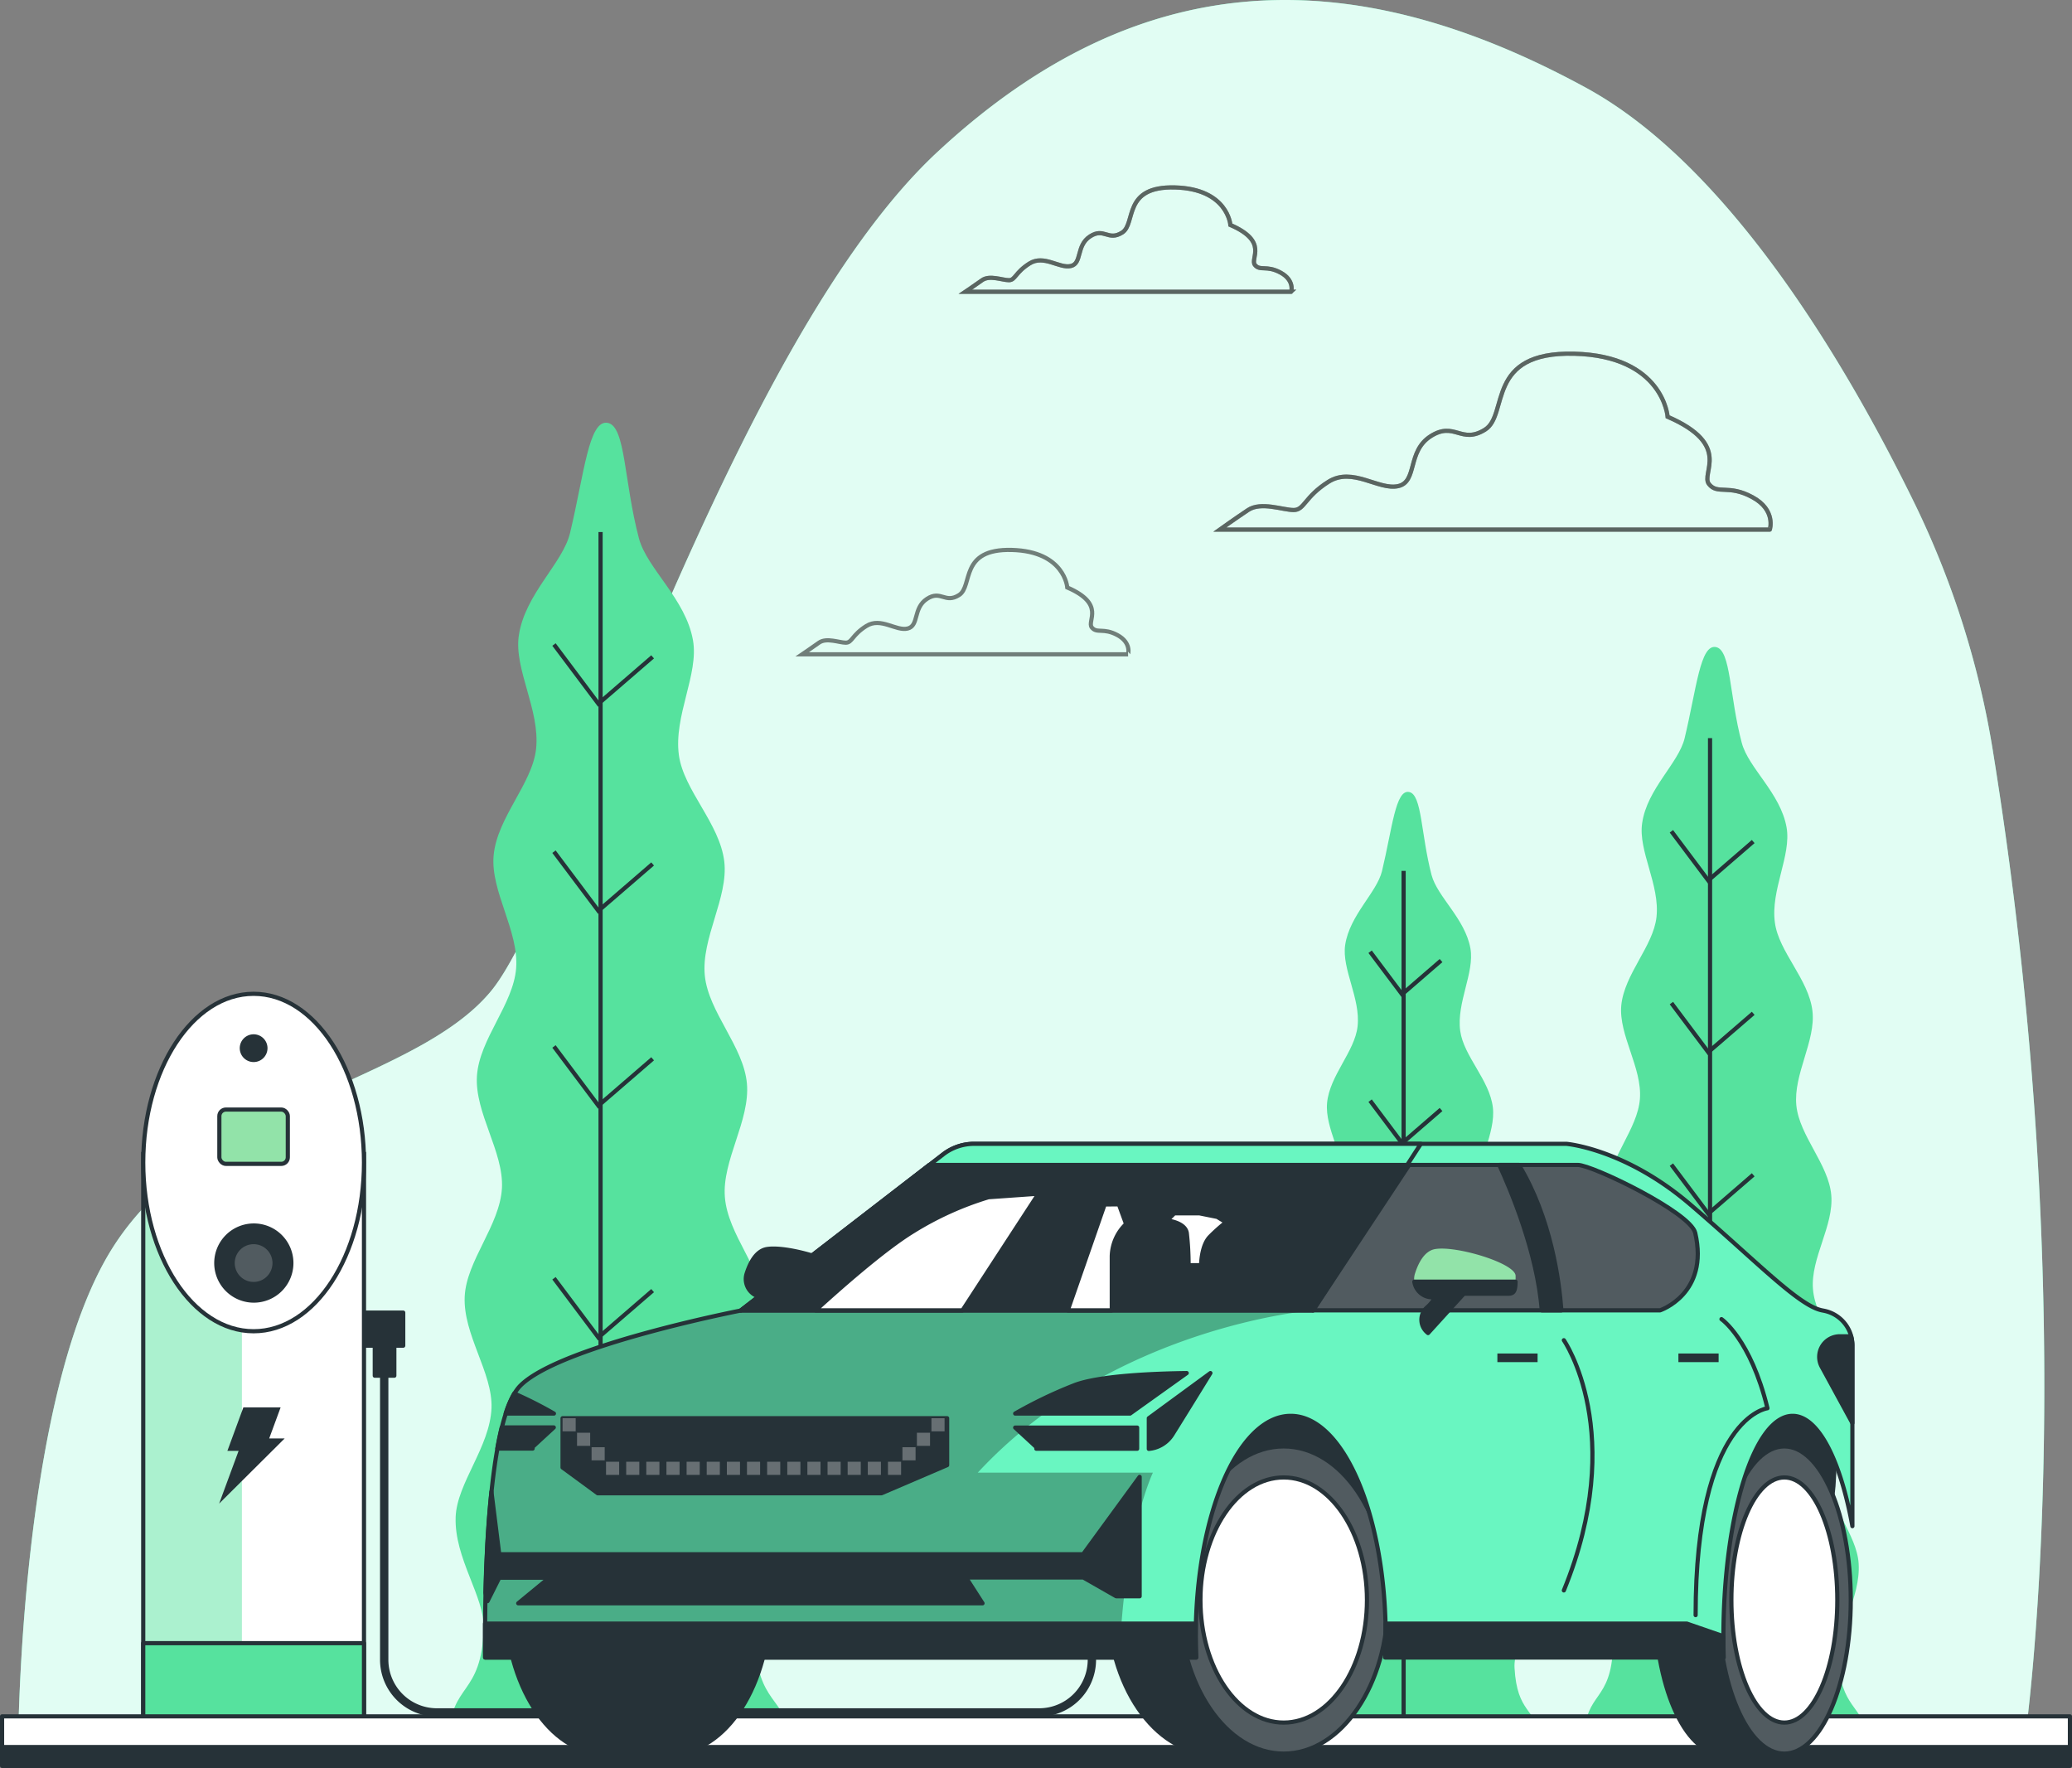 <svg xmlns="http://www.w3.org/2000/svg" xmlns:xlink="http://www.w3.org/1999/xlink" width="496.889" height="423.941" viewBox="0 0 496.889 423.941"><rect x="0" y="0" width="496.889" height="423.941" fill="#808080" stroke="none"/><defs><clipPath id="clip-path"><rect id="Rectangle_976" data-name="Rectangle 976" width="52.94" height="143.78" fill="#fff" stroke="#263238" stroke-miterlimit="10" stroke-width="1"></rect></clipPath><clipPath id="clip-path-2"><ellipse id="Ellipse_107" data-name="Ellipse 107" cx="25.03" cy="36.832" rx="25.03" ry="36.832" fill="#263238" stroke="#263238" stroke-linecap="round" stroke-linejoin="round" stroke-width="1"></ellipse></clipPath><clipPath id="clip-path-3"><ellipse id="Ellipse_112" data-name="Ellipse 112" cx="15.928" cy="36.832" rx="15.928" ry="36.832" fill="#263238" stroke="#263238" stroke-linecap="round" stroke-linejoin="round" stroke-width="1"></ellipse></clipPath><clipPath id="clip-path-4"><path id="Path_6202" data-name="Path 6202" d="M321.238,391.677c0-29.35,10.208-53.146,22.781-53.146s22.781,23.8,22.781,53.146c0,1.62,0,3.214-.1,4.782h81.159q-.077-2.353-.077-4.782c0-29.35,7.431-53.146,16.6-53.146,6.119,0,11.467,10.632,14.334,26.445v-43.35a8.459,8.459,0,0,0-6.917-8.318l-.385-.077c-5.631-1.131-15.748-11.815-31.5-25.313S410.1,273.3,410.1,273.3H268.04a12.124,12.124,0,0,0-7.418,2.571l-48.454,37.4s-43.311,8.433-52.876,18-8.433,65.231-8.433,65.231H321.341C321.277,394.891,321.238,393.3,321.238,391.677Z" transform="translate(-150.818 -273.3)" fill="#92e3a9" stroke="#263238" stroke-linecap="round" stroke-linejoin="round" stroke-width="1"></path></clipPath><clipPath id="clip-path-5"><path id="Path_6212" data-name="Path 6212" d="M305.26,312.105h83.229s11.815-3.934,8.433-18.564c-1.144-4.962-24.748-16.3-28.116-16.3h-40.5Z" transform="translate(-305.26 -277.24)" fill="#263238" stroke="#263238" stroke-linecap="round" stroke-linejoin="round" stroke-width="1"></path></clipPath></defs><g id="Electric_car-bro" data-name="Electric car-bro" transform="translate(-60.22 -87.865)"><g id="freepik--background-simple--inject-2" transform="translate(64.59 87.865)"><path id="Path_6156" data-name="Path 6156" d="M537.417,268.8a212.837,212.837,0,0,0-18.5-59.365c-15.71-32.348-44.173-81.46-79.295-100.574C385.371,79.321,334.05,77.915,284.144,124.327s-88.5,178.617-106.974,201.12S108.237,352.169,86.2,387.329,63.73,505.47,63.73,505.47H544.887S559.452,405.908,537.417,268.8Z" transform="translate(-63.73 -87.865)" fill="#69f6c1"></path><path id="Path_6157" data-name="Path 6157" d="M537.417,268.8a212.837,212.837,0,0,0-18.5-59.365c-15.71-32.348-44.173-81.46-79.295-100.574C385.371,79.321,334.05,77.915,284.144,124.327s-88.5,178.617-106.974,201.12S108.237,352.169,86.2,387.329,63.73,505.47,63.73,505.47H544.887S559.452,405.908,537.417,268.8Z" transform="translate(-63.73 -87.865)" fill="#fff" opacity="0.8"></path></g><g id="freepik--Clouds--inject-2" transform="translate(252.594 132.803)"><path id="Path_6159" data-name="Path 6159" d="M415.593,188.245c-5.734-3.137-8.331-.527-10.413-3.137s5.721-9.372-9.912-16.147c0,0-1.041-14.591-22.408-15.118s-15.633,14.591-21.367,18.2-7.3-2.083-13.036,1.568-3.124,10.94-7.816,11.982-10.94-4.692-16.713-1.041-5.734,6.775-8.343,6.775-7.816-2.083-10.94,0-6.775,4.692-6.775,4.692h131.9S421.327,191.331,415.593,188.245Z" transform="translate(-187.723 -113.964)" fill="none" opacity="0.5"></path><path id="Path_6163" data-name="Path 6163" d="M285.588,226.73c-3.394-1.851-4.937-.309-6.171-1.851s3.394-5.567-5.875-9.578c0,0-.617-8.652-13.28-9s-9.269,8.652-12.663,10.812-4.332-1.286-7.714.926-1.851,6.428-4.628,7.109-6.428-2.777-9.886-.617-3.407,4.011-4.949,4.011-4.628-1.286-6.428,0-4.024,2.79-4.024,2.79h78.151S288.982,228.581,285.588,226.73Z" transform="translate(-209.97 -98.981)" fill="none" opacity="0.5"></path><g id="Group_612" data-name="Group 612" transform="translate(100.147 39.865)" opacity="0.6"><path id="Path_6164" data-name="Path 6164" d="M415.593,188.245c-5.734-3.137-8.331-.527-10.413-3.137s5.721-9.372-9.912-16.147c0,0-1.041-14.591-22.408-15.118s-15.633,14.591-21.367,18.2-7.3-2.083-13.036,1.568-3.124,10.94-7.816,11.982-10.94-4.692-16.713-1.041-5.734,6.775-8.343,6.775-7.816-2.083-10.94,0-6.775,4.692-6.775,4.692h131.9S421.327,191.331,415.593,188.245Z" transform="translate(-287.87 -153.83)" fill="none" stroke="#000" stroke-width="1"></path><path id="Path_6165" data-name="Path 6165" d="M415.593,188.245c-5.734-3.137-8.331-.527-10.413-3.137s5.721-9.372-9.912-16.147c0,0-1.041-14.591-22.408-15.118s-15.633,14.591-21.367,18.2-7.3-2.083-13.036,1.568-3.124,10.94-7.816,11.982-10.94-4.692-16.713-1.041-5.734,6.775-8.343,6.775-7.816-2.083-10.94,0-6.775,4.692-6.775,4.692h131.9S421.327,191.331,415.593,188.245Z" transform="translate(-287.87 -153.83)" fill="none" stroke="#000" stroke-width="1" opacity="0.5"></path></g><g id="Group_613" data-name="Group 613" transform="translate(39.124)" opacity="0.6"><path id="Path_6166" data-name="Path 6166" d="M315.6,130.23c-3.394-1.851-4.937-.309-6.171-1.851s3.394-5.567-5.875-9.578c0,0-.617-8.652-13.28-9s-9.269,8.652-12.663,10.812-4.32-1.286-7.714.926-1.851,6.492-4.628,7.109-6.428-2.79-9.886-.617-3.394,4.011-4.95,4.011-4.628-1.286-6.428,0-4.011,2.777-4.011,2.777h78.151S319,132.081,315.6,130.23Z" transform="translate(-239.99 -109.792)" fill="none" stroke="#000" stroke-width="1"></path><path id="Path_6167" data-name="Path 6167" d="M315.6,130.23c-3.394-1.851-4.937-.309-6.171-1.851s3.394-5.567-5.875-9.578c0,0-.617-8.652-13.28-9s-9.269,8.652-12.663,10.812-4.32-1.286-7.714.926-1.851,6.492-4.628,7.109-6.428-2.79-9.886-.617-3.394,4.011-4.95,4.011-4.628-1.286-6.428,0-4.011,2.777-4.011,2.777h78.151S319,132.081,315.6,130.23Z" transform="translate(-239.99 -109.792)" fill="none" stroke="#000" stroke-width="1" opacity="0.5"></path></g><g id="Group_614" data-name="Group 614" transform="translate(0 86.922)"><path id="Path_6169" data-name="Path 6169" d="M285.588,226.73c-3.394-1.851-4.937-.309-6.171-1.851s3.394-5.567-5.875-9.578c0,0-.617-8.652-13.28-9s-9.269,8.652-12.663,10.812-4.332-1.286-7.714.926-1.851,6.428-4.628,7.109-6.428-2.777-9.886-.617-3.407,4.011-4.949,4.011-4.628-1.286-6.428,0-4.024,2.79-4.024,2.79h78.151S288.982,228.581,285.588,226.73Z" transform="translate(-209.97 -206.292)" fill="none" stroke="#000" stroke-width="1" opacity="0.5"></path></g></g><g id="freepik--Trees--inject-2" transform="translate(167.938 189.221)"><path id="Path_6170" data-name="Path 6170" d="M357.577,442.147h66.246c-1.286-8.1-6.428-6.672-7.161-19.284-.347-6.325,5.5-14.141,4.988-22.459-.411-6.839-7.161-13.859-7.714-21.688-.463-7.058,5.284-14.9,4.731-22.511-.527-7.2-7.366-14.141-7.971-21.585s5.052-15.221,4.384-22.6-7.623-14.141-8.369-21.431c-.759-7.482,4.705-15.53,3.857-22.678-.887-7.6-8.061-14.141-9-21.161-1.093-7.791,3.985-16.121,2.8-22.845-1.453-8.241-9.128-14.206-10.747-20.287-3.008-11.326-2.571-22.254-6.184-22.961-3.792-.758-4.654,9.938-7.521,21.855-1.453,6.017-9,12.11-10.182,20.351-1,6.685,4.307,14.8,3.433,22.562-.771,6.955-7.713,13.627-8.446,21.186-.63,7.109,5.039,14.939,4.474,22.369-.54,7.225-7.315,14.141-7.791,21.444s5.387,15.016,4.988,22.266-7.071,14.424-7.4,21.572c-.36,7.546,5.592,15.17,5.309,22.176-.321,7.714-6.891,14.887-7.135,21.675-.3,8.241,5.759,15.838,5.579,22.112-.411,13.614-6.647,10.8-6.865,21.752Z" transform="translate(-83.644 -126.85)" fill="#56e29e"></path><line id="Line_177" data-name="Line 177" y2="236.599" transform="translate(302.37 75.638)" fill="none" stroke="#263238" stroke-miterlimit="10" stroke-width="1"></line><path id="Path_6171" data-name="Path 6171" d="M391.728,217.466l-10.786,9.32L372.11,215.01" transform="translate(-79.009 -117.028)" fill="none" stroke="#263238" stroke-miterlimit="10" stroke-width="1"></path><path id="Path_6172" data-name="Path 6172" d="M391.728,249.506l-10.786,9.308L372.11,247.05" transform="translate(-79.009 -107.878)" fill="none" stroke="#263238" stroke-miterlimit="10" stroke-width="1"></path><path id="Path_6173" data-name="Path 6173" d="M391.728,279.623l-10.786,9.321L372.11,277.18" transform="translate(-79.009 -99.273)" fill="none" stroke="#263238" stroke-miterlimit="10" stroke-width="1"></path><path id="Path_6174" data-name="Path 6174" d="M391.728,315.473l-10.786,9.321L372.11,313.03" transform="translate(-79.009 -89.035)" fill="none" stroke="#263238" stroke-miterlimit="10" stroke-width="1"></path><path id="Path_6175" data-name="Path 6175" d="M391.728,351.7l-10.786,9.32L372.11,349.26" transform="translate(-79.009 -78.688)" fill="none" stroke="#263238" stroke-miterlimit="10" stroke-width="1"></path><path id="Path_6176" data-name="Path 6176" d="M303.314,434.427h57.453c-1.106-7.019-5.618-5.785-6.222-16.713-.3-5.489,4.782-12.277,4.345-19.477-.373-5.927-6.222-12.02-6.672-18.808-.411-6.119,4.59-12.92,4.1-19.528-.463-6.235-6.428-12.226-6.916-18.705s4.384-13.2,3.857-19.605-6.621-12.277-7.251-18.577c-.668-6.492,4.063-13.473,3.343-19.669-.771-6.6-6.981-12.277-7.829-18.345-.939-6.762,3.471-13.987,2.443-19.811-1.286-7.148-7.919-12.329-9.32-17.6-2.571-9.822-2.276-19.284-5.361-19.9-3.291-.669-4.037,8.613-6.531,19-1.286,5.142-7.714,10.49-8.819,17.638-.874,5.8,3.728,12.856,2.97,19.567-.668,6.029-6.724,11.815-7.315,18.371-.553,6.158,4.358,12.959,3.857,19.4s-6.338,12.239-6.749,18.59,4.667,13.023,4.32,19.284-6.132,12.509-6.428,18.705c-.309,6.556,4.859,13.164,4.6,19.284-.27,6.736-5.965,12.856-6.171,18.8-.257,7.148,4.988,13.743,4.834,19.181-.36,11.8-5.759,9.359-5.952,18.86Z" transform="translate(-99.06 -119.129)" fill="#56e29e"></path><line id="Line_178" data-name="Line 178" y2="205.18" transform="translate(228.886 107.469)" fill="none" stroke="#263238" stroke-miterlimit="10" stroke-width="1"></line><path id="Path_6177" data-name="Path 6177" d="M332.918,239.591l-9.346,8.086L315.91,237.47" transform="translate(-95.059 -110.614)" fill="none" stroke="#263238" stroke-miterlimit="10" stroke-width="1"></path><path id="Path_6178" data-name="Path 6178" d="M332.918,267.371l-9.346,8.086L315.91,265.25" transform="translate(-95.059 -102.68)" fill="none" stroke="#263238" stroke-miterlimit="10" stroke-width="1"></path><path id="Path_6179" data-name="Path 6179" d="M332.918,293.5l-9.346,8.073L315.91,291.38" transform="translate(-95.059 -95.218)" fill="none" stroke="#263238" stroke-miterlimit="10" stroke-width="1"></path><path id="Path_6180" data-name="Path 6180" d="M332.918,324.594l-9.346,8.073L315.91,322.46" transform="translate(-95.059 -86.342)" fill="none" stroke="#263238" stroke-miterlimit="10" stroke-width="1"></path><path id="Path_6181" data-name="Path 6181" d="M332.918,356l-9.346,8.086L315.91,353.88" transform="translate(-95.059 -77.369)" fill="none" stroke="#263238" stroke-miterlimit="10" stroke-width="1"></path><path id="Path_6182" data-name="Path 6182" d="M146.126,454.092h79.912c-1.53-9.771-7.816-8.048-8.652-23.141-.411-7.636,6.646-17.073,6.029-27.087-.5-8.254-8.639-16.713-9.269-26.162-.566-8.523,6.428-18,5.708-27.165-.643-8.678-8.9-17.008-9.616-26.033-.72-8.793,6.081-18.345,5.284-27.254s-9.2-17.073-10.092-25.84c-.913-9,5.669-18.731,4.667-27.37-1.08-9.153-9.719-17.073-10.889-25.519-1.286-9.4,4.821-19.438,3.381-27.55-1.748-9.938-11-17.137-12.959-24.426-3.625-13.666-3.175-26.843-7.456-27.7-4.577-.913-5.618,12.007-9.076,26.432-1.748,7.251-10.8,14.6-12.277,24.542-1.208,8.061,5.142,17.857,4.14,27.216-.938,8.382-9.359,16.443-10.182,25.557-.771,8.562,6.068,18,5.4,27-.656,8.7-8.832,17.008-9.4,25.853s6.428,18.127,6,26.856c-.5,9-8.523,17.407-8.935,26.02-.437,9.115,6.749,18.307,6.428,26.753-.386,9.372-8.3,18-8.6,26.136-.347,9.938,6.955,19.117,6.724,26.676-.489,16.43-8.009,13.023-8.279,26.239Z" transform="translate(-144.12 -138.794)" fill="#56e29e"></path><line id="Line_179" data-name="Line 179" y2="285.387" transform="translate(36.305 26.22)" fill="none" stroke="#263238" stroke-miterlimit="10" stroke-width="1"></line><path id="Path_6183" data-name="Path 6183" d="M187.325,183.127l-13.01,11.236L163.67,180.17" transform="translate(-138.537 -126.978)" fill="none" stroke="#263238" stroke-miterlimit="10" stroke-width="1"></path><path id="Path_6184" data-name="Path 6184" d="M187.325,221.754l-13.01,11.236L163.67,218.81" transform="translate(-138.537 -115.943)" fill="none" stroke="#263238" stroke-miterlimit="10" stroke-width="1"></path><path id="Path_6185" data-name="Path 6185" d="M187.325,258.1l-13.01,11.236L163.67,255.14" transform="translate(-138.537 -105.568)" fill="none" stroke="#263238" stroke-miterlimit="10" stroke-width="1"></path><path id="Path_6186" data-name="Path 6186" d="M187.325,301.337l-13.01,11.236L163.67,298.38" transform="translate(-138.537 -93.219)" fill="none" stroke="#263238" stroke-miterlimit="10" stroke-width="1"></path><path id="Path_6187" data-name="Path 6187" d="M187.325,345.037l-13.01,11.236L163.67,342.08" transform="translate(-138.537 -80.739)" fill="none" stroke="#263238" stroke-miterlimit="10" stroke-width="1"></path></g><g id="freepik--charging-station--inject-2" transform="translate(60.72 326.169)"><path id="Path_6188" data-name="Path 6188" d="M132,315.36V385a12.637,12.637,0,0,0,12.637,12.637H289.073A12.637,12.637,0,0,0,301.71,385v-7.932" transform="translate(-40.363 -225.318)" fill="none" stroke="#263238" stroke-linecap="round" stroke-linejoin="round" stroke-width="2"></path><rect id="Rectangle_974" data-name="Rectangle 974" width="10.76" height="7.932" transform="translate(85.44 76.441)" fill="#263238" stroke="#263238" stroke-linecap="round" stroke-linejoin="round" stroke-width="1"></rect><rect id="Rectangle_975" data-name="Rectangle 975" width="52.94" height="143.78" transform="translate(33.849 38.413)" fill="#fff"></rect><g id="Group_615" data-name="Group 615" transform="translate(33.849 38.413)" clip-path="url(#clip-path)"><path id="Path_6189" data-name="Path 6189" d="M87.05,418.98h23.616V294.227l-.141-19.027H87.05Z" transform="translate(-87.05 -275.2)" fill="#56e29e"></path><path id="Path_6190" data-name="Path 6190" d="M87.05,418.98h23.616V294.227l-.141-19.027H87.05Z" transform="translate(-87.05 -275.2)" fill="#fff" opacity="0.5"></path><path id="Path_6191" data-name="Path 6191" d="M116.933,329.9h-3.715l2.738-7.444h-8.935l-3.831,10.426h2.687l-4.667,12.65Z" transform="translate(-83.006 -261.703)" fill="#263238"></path></g><rect id="Rectangle_977" data-name="Rectangle 977" width="52.94" height="143.78" transform="translate(33.849 38.413)" fill="none" stroke="#263238" stroke-miterlimit="10" stroke-width="1"></rect><ellipse id="Ellipse_104" data-name="Ellipse 104" cx="26.47" cy="40.457" rx="26.47" ry="40.457" transform="translate(33.849)" fill="#fff" stroke="#263238" stroke-linecap="round" stroke-linejoin="round" stroke-width="1"></ellipse><rect id="Rectangle_978" data-name="Rectangle 978" width="16.417" height="13.023" rx="1.57" transform="translate(52.105 27.756)" fill="#92e3a9" stroke="#263238" stroke-linecap="round" stroke-linejoin="round" stroke-width="1"></rect><path id="Path_6192" data-name="Path 6192" d="M118.678,297.539a9,9,0,1,0-9,9,9,9,0,0,0,9-9Z" transform="translate(-49.308 -232.977)" fill="#263238" stroke="#263238" stroke-linecap="round" stroke-linejoin="round" stroke-width="1"></path><path id="Path_6193" data-name="Path 6193" d="M113.171,296.545a4.525,4.525,0,1,0-4.525,4.525,4.525,4.525,0,0,0,4.525-4.525Z" transform="translate(-48.326 -231.983)" fill="#fff" opacity="0.2"></path><path id="Path_6194" data-name="Path 6194" d="M111.1,256.088a2.828,2.828,0,1,0-2.828,2.828A2.828,2.828,0,0,0,111.1,256.088Z" transform="translate(-47.949 -243.052)" fill="#263238" stroke="#263238" stroke-linecap="round" stroke-linejoin="round" stroke-width="1"></path><rect id="Rectangle_979" data-name="Rectangle 979" width="4.692" height="7.932" transform="translate(89.374 83.64)" fill="#263238" stroke="#263238" stroke-linecap="round" stroke-linejoin="round" stroke-width="1"></rect><rect id="Rectangle_980" data-name="Rectangle 980" width="52.94" height="26.483" transform="translate(33.849 155.71)" fill="#56e29e" stroke="#263238" stroke-linecap="round" stroke-linejoin="round" stroke-width="1"></rect><rect id="Rectangle_981" data-name="Rectangle 981" width="495.889" height="9.629" transform="translate(0 173.258)" fill="#fff" stroke="#263238" stroke-linecap="round" stroke-linejoin="round" stroke-width="1"></rect><rect id="Rectangle_982" data-name="Rectangle 982" width="495.889" height="4.525" transform="translate(0 180.612)" fill="#263238" stroke="#263238" stroke-linecap="round" stroke-linejoin="round" stroke-width="1"></rect></g><g id="freepik--Car--inject-2" transform="translate(176.538 362.139)"><path id="Path_6195" data-name="Path 6195" d="M204.515,304.525h-.694a4.371,4.371,0,0,1-4.152-5.734c.874-2.7,2.353-5.425,4.847-5.836,5.142-.861,19.284,3.432,19.284,6.428s0,4.281-1.723,4.281H211.367l-8.575,9.436-.18-.154a3.947,3.947,0,0,1,0-6.055A8.92,8.92,0,0,0,204.515,304.525Z" transform="translate(-136.919 -267.719)" fill="#263238" stroke="#263238" stroke-linecap="round" stroke-linejoin="round" stroke-width="1"></path><path id="Path_6196" data-name="Path 6196" d="M278.72,379.051H421s20.569-13.717,16.276-49.714-27.422-11.995-36,12.007H337.857s-13.717-27.434-36-24S278.72,379.051,278.72,379.051Z" transform="translate(-114.281 -262.538)" fill="#263238" stroke="#263238" stroke-linecap="round" stroke-linejoin="round" stroke-width="1"></path><path id="Path_6197" data-name="Path 6197" d="M317.028,366.575c0-10.58-3.021-20.094-7.868-26.817V329.73H292.01c-13.833,0-25.03,16.494-25.03,36.845s11.2,36.781,25.03,36.781h17.15V393.328C314.007,386.643,317.028,377.142,317.028,366.575Z" transform="translate(-117.633 -257.184)" fill="#263238" stroke="#263238" stroke-linecap="round" stroke-linejoin="round" stroke-width="1"></path><ellipse id="Ellipse_105" data-name="Ellipse 105" cx="25.03" cy="36.832" rx="25.03" ry="36.832" transform="translate(166.496 72.559)" fill="#263238"></ellipse><g id="Group_616" data-name="Group 616" transform="translate(166.496 72.559)" clip-path="url(#clip-path-2)"><ellipse id="Ellipse_106" data-name="Ellipse 106" cx="25.03" cy="36.832" rx="25.03" ry="36.832" fill="#fff" opacity="0.2"></ellipse></g><ellipse id="Ellipse_108" data-name="Ellipse 108" cx="25.03" cy="36.832" rx="25.03" ry="36.832" transform="translate(166.496 72.559)" fill="none" stroke="#263238" stroke-linecap="round" stroke-linejoin="round" stroke-width="1"></ellipse><path id="Path_6198" data-name="Path 6198" d="M194.517,329.73H178.255c-13.062,0-23.655,16.494-23.655,36.845s10.645,36.781,23.655,36.781h16.211c13.062,0,23.655-16.494,23.655-36.832S207.579,329.73,194.517,329.73Z" transform="translate(-149.728 -257.184)" fill="#263238" stroke="#263238" stroke-linecap="round" stroke-linejoin="round" stroke-width="1"></path><ellipse id="Ellipse_109" data-name="Ellipse 109" cx="19.965" cy="29.389" rx="19.965" ry="29.389" transform="translate(171.562 80.002)" fill="#fff" stroke="#263238" stroke-linecap="round" stroke-linejoin="round" stroke-width="1"></ellipse><path id="Path_6199" data-name="Path 6199" d="M405.1,366.575c0-10.58-1.928-20.094-5.014-26.817V329.73H384.938c-8.793,0-15.928,16.494-15.928,36.845s7.135,36.781,15.928,36.781h15.144V393.328C403.168,386.643,405.1,377.142,405.1,366.575Z" transform="translate(-88.495 -257.184)" fill="#263238" stroke="#263238" stroke-linecap="round" stroke-linejoin="round" stroke-width="1"></path><ellipse id="Ellipse_110" data-name="Ellipse 110" cx="15.928" cy="36.832" rx="15.928" ry="36.832" transform="translate(295.659 72.559)" fill="#263238"></ellipse><g id="Group_617" data-name="Group 617" transform="translate(295.659 72.559)" clip-path="url(#clip-path-3)"><ellipse id="Ellipse_111" data-name="Ellipse 111" cx="15.928" cy="36.832" rx="15.928" ry="36.832" fill="#fff" opacity="0.2"></ellipse></g><ellipse id="Ellipse_113" data-name="Ellipse 113" cx="15.928" cy="36.832" rx="15.928" ry="36.832" transform="translate(295.659 72.559)" fill="none" stroke="#263238" stroke-linecap="round" stroke-linejoin="round" stroke-width="1"></ellipse><ellipse id="Ellipse_114" data-name="Ellipse 114" cx="12.702" cy="29.389" rx="12.702" ry="29.389" transform="translate(298.886 80.002)" fill="#fff" stroke="#263238" stroke-linecap="round" stroke-linejoin="round" stroke-width="1"></ellipse><path id="Path_6200" data-name="Path 6200" d="M321.238,391.677c0-29.35,10.208-53.146,22.781-53.146s22.781,23.8,22.781,53.146c0,1.62,0,3.214-.1,4.782h81.159q-.077-2.353-.077-4.782c0-29.35,7.431-53.146,16.6-53.146,6.119,0,11.467,10.632,14.334,26.445v-43.35a8.459,8.459,0,0,0-6.917-8.318l-.385-.077c-5.631-1.131-15.748-11.815-31.5-25.313S410.1,273.3,410.1,273.3H268.04a12.124,12.124,0,0,0-7.418,2.571l-48.454,37.4s-43.311,8.433-52.876,18-8.433,65.231-8.433,65.231H321.341C321.277,394.891,321.238,393.3,321.238,391.677Z" transform="translate(-150.808 -273.3)" fill="#69f6c1"></path><g id="Group_618" data-name="Group 618" transform="translate(0.01)" clip-path="url(#clip-path-4)"><path id="Path_6201" data-name="Path 6201" d="M349.367,313.23l7.521-39.93H268.04a12.124,12.124,0,0,0-7.418,2.571l-48.454,37.4s-43.311,8.433-52.876,18-8.433,65.231-8.433,65.231H302.97c1.106-30.057,8-44.353,8-44.353h-42C301.53,316.959,349.367,313.23,349.367,313.23Z" transform="translate(-150.818 -273.3)" opacity="0.3"></path></g><path id="Path_6203" data-name="Path 6203" d="M321.238,391.677c0-29.35,10.208-53.146,22.781-53.146s22.781,23.8,22.781,53.146c0,1.62,0,3.214-.1,4.782h81.159q-.077-2.353-.077-4.782c0-29.35,7.431-53.146,16.6-53.146,6.119,0,11.467,10.632,14.334,26.445v-43.35a8.459,8.459,0,0,0-6.917-8.318l-.385-.077c-5.631-1.131-15.748-11.815-31.5-25.313S410.1,273.3,410.1,273.3H268.04a12.124,12.124,0,0,0-7.418,2.571l-48.454,37.4s-43.311,8.433-52.876,18-8.433,65.231-8.433,65.231H321.341C321.277,394.891,321.238,393.3,321.238,391.677Z" transform="translate(-150.808 -273.3)" fill="none" stroke="#263238" stroke-linecap="round" stroke-linejoin="round" stroke-width="1"></path><path id="Path_6204" data-name="Path 6204" d="M361.6,273.3H254.412a12.123,12.123,0,0,0-7.418,2.571l-48.454,37.4h137.2Z" transform="translate(-137.179 -273.3)" fill="#69f6c1" stroke="#263238" stroke-linecap="round" stroke-linejoin="round" stroke-width="1"></path><path id="Path_6205" data-name="Path 6205" d="M290.839,316.06c-7.714.1-21.225.617-27.074,2.957a106.529,106.529,0,0,0-14.064,6.749h27.55Z" transform="translate(-122.568 -261.088)" fill="#263238" stroke="#263238" stroke-linecap="round" stroke-linejoin="round" stroke-width="1"></path><path id="Path_6206" data-name="Path 6206" d="M278.947,331.3V326.23H249.7l5.3,4.885a1.213,1.213,0,0,0-.231.18Z" transform="translate(-122.568 -258.184)" fill="#263238" stroke="#263238" stroke-linecap="round" stroke-linejoin="round" stroke-width="1"></path><path id="Path_6207" data-name="Path 6207" d="M274.63,326.885v7.354a7.431,7.431,0,0,0,5.631-3.42c2.815-4.5,9.14-14.759,9.14-14.759Z" transform="translate(-115.449 -261.088)" fill="#263238" stroke="#263238" stroke-linecap="round" stroke-linejoin="round" stroke-width="1"></path><path id="Path_6208" data-name="Path 6208" d="M161.341,331.085l5.3-4.885H154.154c-.386,1.581-.746,3.278-1.054,5.065h8.472A1.816,1.816,0,0,0,161.341,331.085Z" transform="translate(-150.156 -258.193)" fill="#263238" stroke="#263238" stroke-linecap="round" stroke-linejoin="round" stroke-width="1"></path><path id="Path_6209" data-name="Path 6209" d="M156.717,319.87a23.566,23.566,0,0,0-2.057,4.808h11.57a97.458,97.458,0,0,0-9.513-4.808Z" transform="translate(-149.711 -260)" fill="#263238" stroke="#263238" stroke-linecap="round" stroke-linejoin="round" stroke-width="1"></path><path id="Path_6210" data-name="Path 6210" d="M305.26,312.105h83.229s11.815-3.934,8.433-18.564c-1.144-4.962-24.748-16.3-28.116-16.3h-40.5Z" transform="translate(-106.701 -272.175)" fill="#263238"></path><g id="Group_619" data-name="Group 619" transform="translate(198.559 5.065)" clip-path="url(#clip-path-5)"><path id="Path_6211" data-name="Path 6211" d="M305.26,312.105h83.229s11.815-3.934,8.433-18.564c-1.144-4.962-24.748-16.3-28.116-16.3h-40.5Z" transform="translate(-305.26 -277.24)" fill="#fff" stroke="#263238" stroke-linecap="round" stroke-linejoin="round" stroke-width="1" opacity="0.2"></path></g><path id="Path_6213" data-name="Path 6213" d="M305.26,312.105h83.229s11.815-3.934,8.433-18.564c-1.144-4.962-24.748-16.3-28.116-16.3h-40.5Z" transform="translate(-106.701 -272.175)" fill="none" stroke="#263238" stroke-linecap="round" stroke-linejoin="round" stroke-width="1"></path><path id="Path_6214" data-name="Path 6214" d="M243.7,277.24,198.51,312.105H335.746l22.588-34.865Z" transform="translate(-137.188 -272.175)" fill="#263238" stroke="#263238" stroke-linecap="round" stroke-linejoin="round" stroke-width="1"></path><path id="Path_6215" data-name="Path 6215" d="M165.27,324.48v11.814l8.433,6.184H241.75l15.748-6.749V324.48Z" transform="translate(-146.68 -258.684)" fill="#263238" stroke="#263238" stroke-linecap="round" stroke-linejoin="round" stroke-width="1"></path><rect id="Rectangle_983" data-name="Rectangle 983" width="3.15" height="3.15" transform="translate(18.59 65.796)" fill="#fff" opacity="0.3"></rect><rect id="Rectangle_984" data-name="Rectangle 984" width="3.15" height="3.15" transform="translate(22.061 69.28)" fill="#fff" opacity="0.3"></rect><rect id="Rectangle_985" data-name="Rectangle 985" width="3.15" height="3.15" transform="translate(25.545 72.751)" fill="#fff" opacity="0.3"></rect><rect id="Rectangle_986" data-name="Rectangle 986" width="3.15" height="3.15" transform="translate(29.016 76.235)" fill="#fff" opacity="0.3"></rect><rect id="Rectangle_987" data-name="Rectangle 987" width="3.15" height="3.15" transform="translate(107.051 65.796)" fill="#fff" opacity="0.3"></rect><rect id="Rectangle_988" data-name="Rectangle 988" width="3.15" height="3.15" transform="translate(103.567 69.28)" fill="#fff" opacity="0.3"></rect><rect id="Rectangle_989" data-name="Rectangle 989" width="3.15" height="3.15" transform="translate(100.096 72.751)" fill="#fff" opacity="0.3"></rect><rect id="Rectangle_990" data-name="Rectangle 990" width="3.15" height="3.15" transform="translate(96.625 76.235)" fill="#fff" opacity="0.3"></rect><rect id="Rectangle_991" data-name="Rectangle 991" width="3.15" height="3.15" transform="translate(33.849 76.235)" fill="#fff" opacity="0.3"></rect><rect id="Rectangle_992" data-name="Rectangle 992" width="3.15" height="3.15" transform="translate(38.67 76.235)" fill="#fff" opacity="0.3"></rect><rect id="Rectangle_993" data-name="Rectangle 993" width="3.15" height="3.15" transform="translate(43.504 76.235)" fill="#fff" opacity="0.3"></rect><rect id="Rectangle_994" data-name="Rectangle 994" width="3.15" height="3.15" transform="translate(48.338 76.235)" fill="#fff" opacity="0.3"></rect><rect id="Rectangle_995" data-name="Rectangle 995" width="3.15" height="3.15" transform="translate(53.159 76.235)" fill="#fff" opacity="0.3"></rect><rect id="Rectangle_996" data-name="Rectangle 996" width="3.15" height="3.15" transform="translate(57.993 76.235)" fill="#fff" opacity="0.3"></rect><rect id="Rectangle_997" data-name="Rectangle 997" width="3.15" height="3.15" transform="translate(62.814 76.235)" fill="#fff" opacity="0.3"></rect><rect id="Rectangle_998" data-name="Rectangle 998" width="3.15" height="3.15" transform="translate(67.648 76.235)" fill="#fff" opacity="0.3"></rect><rect id="Rectangle_999" data-name="Rectangle 999" width="3.15" height="3.15" transform="translate(72.481 76.235)" fill="#fff" opacity="0.3"></rect><rect id="Rectangle_1000" data-name="Rectangle 1000" width="3.15" height="3.15" transform="translate(77.302 76.235)" fill="#fff" opacity="0.3"></rect><rect id="Rectangle_1001" data-name="Rectangle 1001" width="3.15" height="3.15" transform="translate(82.136 76.235)" fill="#fff" opacity="0.3"></rect><rect id="Rectangle_1002" data-name="Rectangle 1002" width="3.15" height="3.15" transform="translate(86.957 76.235)" fill="#fff" opacity="0.3"></rect><rect id="Rectangle_1003" data-name="Rectangle 1003" width="3.15" height="3.15" transform="translate(91.791 76.235)" fill="#fff" opacity="0.3"></rect><path id="Path_6216" data-name="Path 6216" d="M294.22,353.971H154.194l-1.877-15c-.861,8.253-1.286,17.034-1.427,24.259l.489,1.993,2.815-5.618H166.2l-7.456,6.132H270.09l-3.972-6.184h28.154l7.881,4.5h5.618V335.42Z" transform="translate(-150.787 -255.559)" fill="#263238" stroke="#263238" stroke-linecap="round" stroke-linejoin="round" stroke-width="1"></path><path id="Path_6217" data-name="Path 6217" d="M329.172,304.525h-.694a4.371,4.371,0,0,1-4.14-5.734c.861-2.7,2.353-5.425,4.834-5.837,5.142-.861,19.284,3.432,19.284,6.428s0,4.281-1.71,4.281H336.037l-8.575,9.436-.18-.154a3.947,3.947,0,0,1,0-6.055,8.885,8.885,0,0,0,1.89-2.366Z" transform="translate(-101.315 -267.719)" fill="#92e3a9"></path><path id="Path_6218" data-name="Path 6218" d="M350.195,312.105H354.9c-.5-6.9-2.468-22.1-10.195-34.865H340C342.713,283.115,349.141,298.272,350.195,312.105Z" transform="translate(-96.78 -272.175)" fill="#263238" stroke="#263238" stroke-linecap="round" stroke-linejoin="round" stroke-width="1"></path><path id="Path_6219" data-name="Path 6219" d="M285.211,285.171l1.723,4.705a11.082,11.082,0,0,0-3.433,7.713v12.984H272.947l8.845-25.4ZM235.935,291.6c-7.238,4.41-18.165,14.141-23.475,18.975H247.7l18.23-27.974-11.995.848a75.669,75.669,0,0,0-18,8.151Zm72.854-3.433-4.294-.861H298.5l-1.723,1.723s4.294.424,4.718,3a66.06,66.06,0,0,1,.424,7.714h3.008s0-4.718,2.134-6.852a40.656,40.656,0,0,1,3.857-3.433Z" transform="translate(-133.204 -270.644)" fill="#fff" stroke="#263238" stroke-linecap="round" stroke-linejoin="round" stroke-width="1"></path><path id="Path_6220" data-name="Path 6220" d="M327.271,311.185l.18.154,8.575-9.436h10.709c1.414,0,1.658-.887,1.7-2.893H324.16a4.358,4.358,0,0,0,4.307,3.754h.694a8.884,8.884,0,0,1-1.9,2.366,3.947,3.947,0,0,0,.013,6.055Z" transform="translate(-101.304 -265.958)" fill="#263238" stroke="#263238" stroke-linecap="round" stroke-linejoin="round" stroke-width="1"></path><rect id="Rectangle_1004" data-name="Rectangle 1004" width="9.642" height="2.07" transform="translate(242.77 50.279)" fill="#263238"></rect><rect id="Rectangle_1005" data-name="Rectangle 1005" width="9.642" height="2.07" transform="translate(286.184 50.279)" fill="#263238"></rect><path id="Path_6221" data-name="Path 6221" d="M382.827,306s6.981,4.744,11.03,21.366c0,0-17.227,2.057-17.227,49.611" transform="translate(-86.319 -263.961)" fill="none" stroke="#263238" stroke-linecap="round" stroke-linejoin="round" stroke-width="1"></path><path id="Path_6222" data-name="Path 6222" d="M391.079,362.79H318.8v3.33c0,1.62,0,3.214-.1,4.782h81.159q-.077-2.353-.077-4.782V365.8Z" transform="translate(-102.863 -247.743)" fill="#263238" stroke="#263238" stroke-linecap="round" stroke-linejoin="round" stroke-width="1"></path><path id="Path_6223" data-name="Path 6223" d="M321.24,366.12v-3.33H150.81V370.9H321.343C321.279,369.334,321.24,367.74,321.24,366.12Z" transform="translate(-150.81 -247.743)" fill="#263238" stroke="#263238" stroke-linecap="round" stroke-linejoin="round" stroke-width="1"></path><path id="Path_6224" data-name="Path 6224" d="M404.617,309.2a4.937,4.937,0,0,0-4.332,7.3l7.353,13.5V311.373a8.6,8.6,0,0,0-.309-2.173h-2.713Z" transform="translate(-79.736 -263.047)" fill="#263238" stroke="#263238" stroke-linecap="round" stroke-linejoin="round" stroke-width="1"></path><path id="Path_6225" data-name="Path 6225" d="M352.05,309.93s15.427,22.279,0,60" transform="translate(-93.339 -262.839)" fill="none" stroke="#263238" stroke-linecap="round" stroke-linejoin="round" stroke-width="1"></path></g></g></svg>